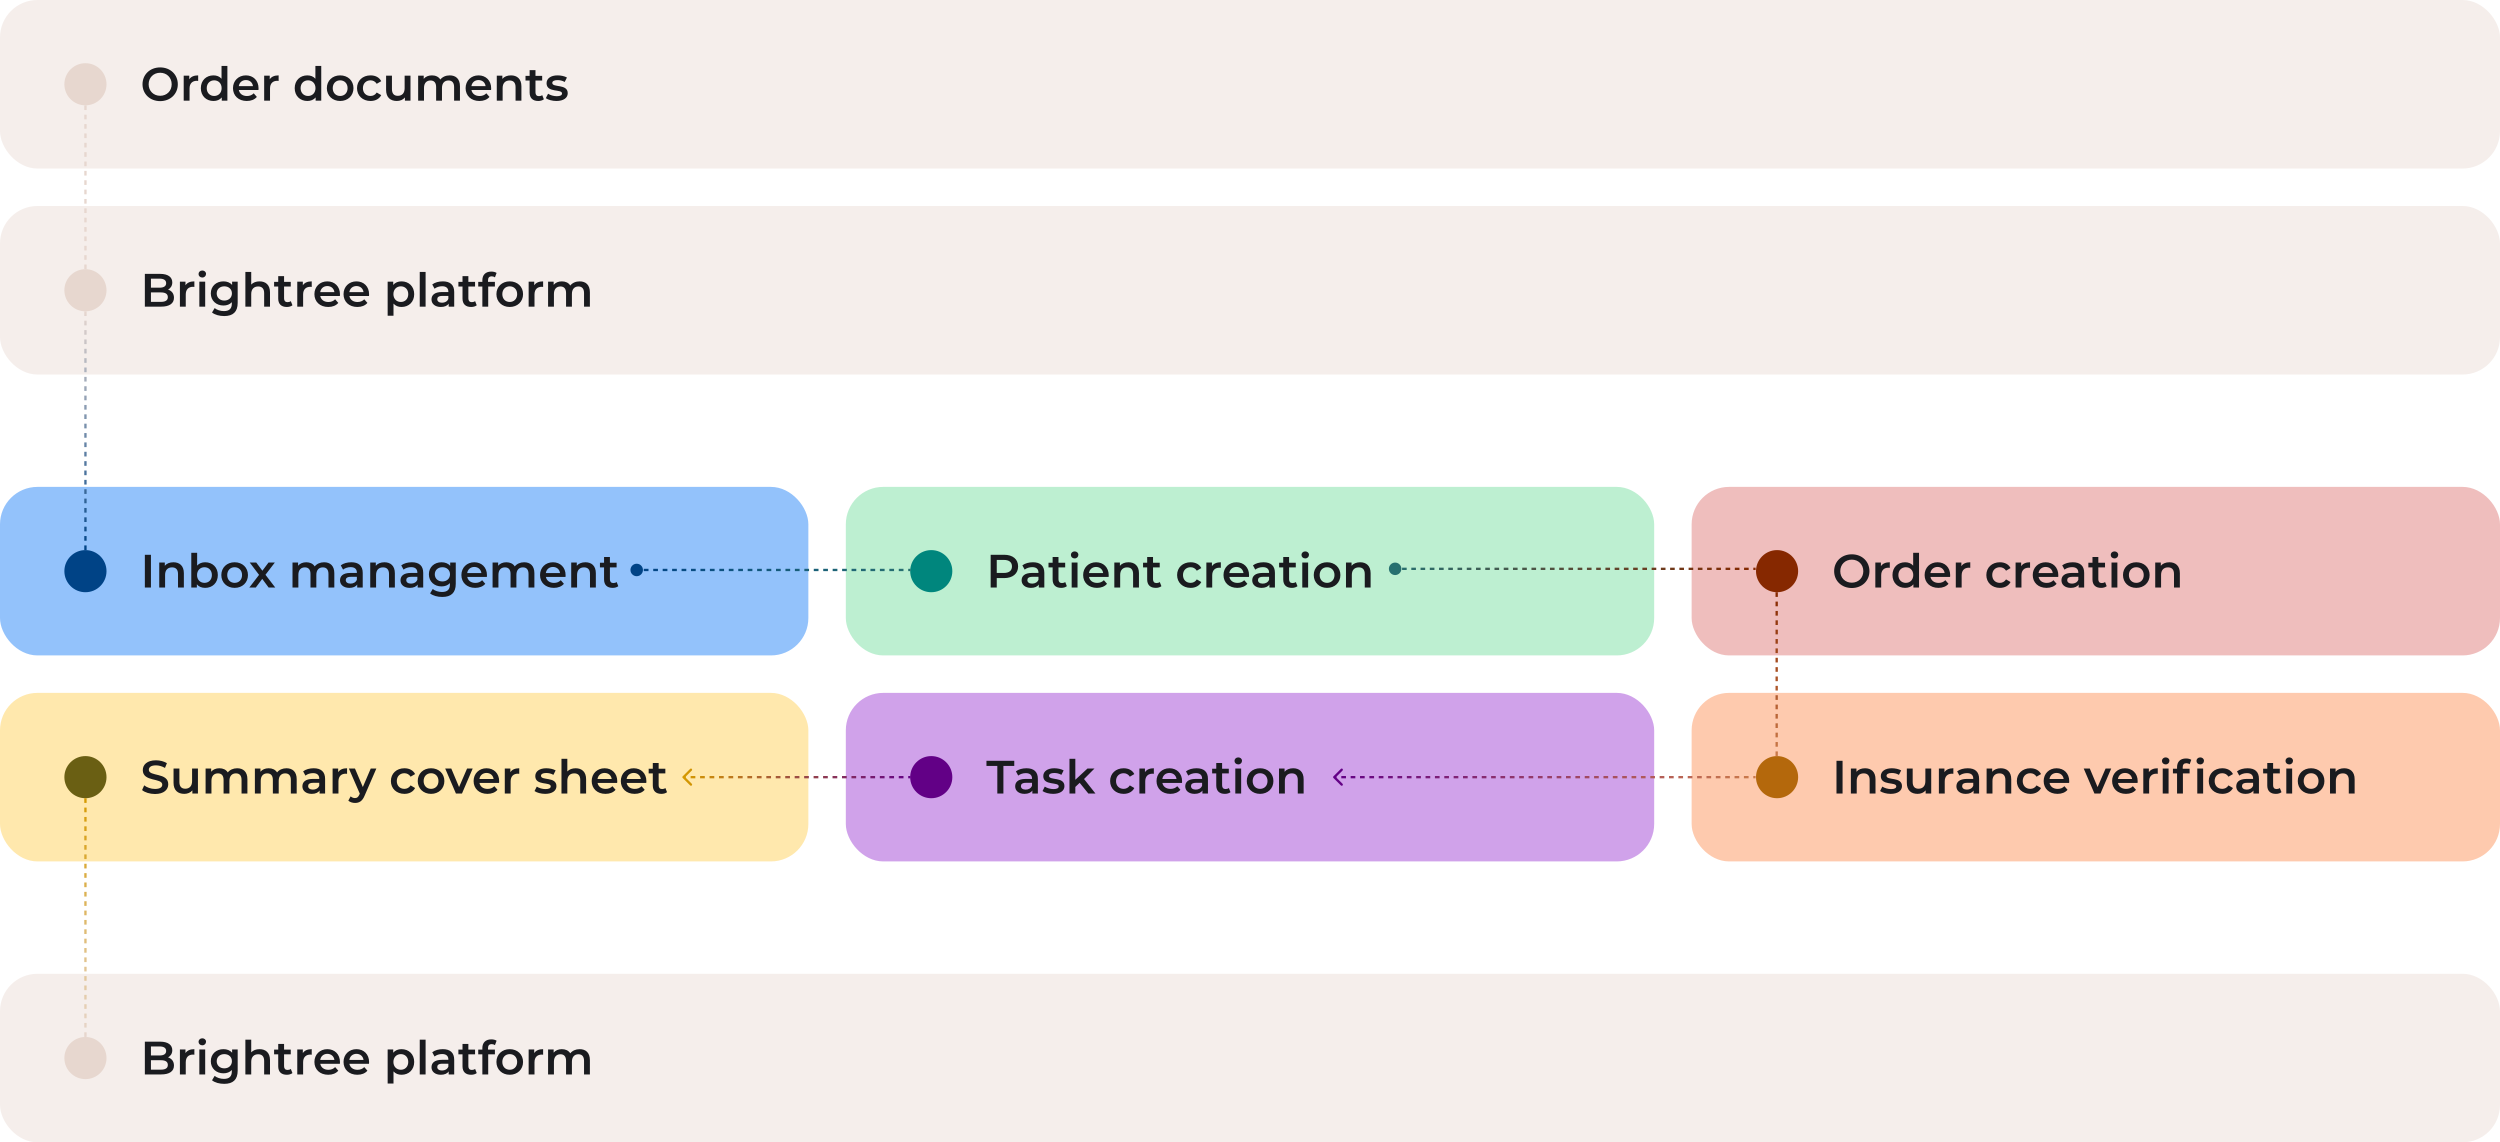 <svg width="1068" height="488" viewBox="0 0 1068 488" fill="none" xmlns="http://www.w3.org/2000/svg">
<rect width="1068" height="72" rx="16" fill="#F5EEEB"/>
<circle cx="36.5" cy="36" r="9" fill="#E7D7CF"/>
<path d="M68.42 43.2C64.08 43.2 60.88 40.14 60.88 36C60.88 31.86 64.08 28.8 68.42 28.8C72.76 28.8 75.96 31.84 75.96 36C75.96 40.16 72.76 43.2 68.42 43.2ZM68.42 40.92C71.24 40.92 73.34 38.86 73.34 36C73.34 33.14 71.24 31.08 68.42 31.08C65.6 31.08 63.5 33.14 63.5 36C63.5 38.86 65.6 40.92 68.42 40.92ZM80.856 33.88C81.576 32.76 82.876 32.2 84.656 32.2V34.58C84.436 34.54 84.256 34.52 84.076 34.52C82.176 34.52 80.976 35.64 80.976 37.82V43H78.476V32.32H80.856V33.88ZM94.639 28.16H97.139V43H94.739V41.62C93.899 42.64 92.659 43.14 91.199 43.14C88.099 43.14 85.799 40.98 85.799 37.66C85.799 34.34 88.099 32.2 91.199 32.2C92.579 32.2 93.799 32.66 94.639 33.64V28.16ZM91.499 41C93.299 41 94.679 39.7 94.679 37.66C94.679 35.62 93.299 34.32 91.499 34.32C89.699 34.32 88.319 35.62 88.319 37.66C88.319 39.7 89.699 41 91.499 41ZM110.45 37.72C110.45 37.92 110.43 38.22 110.41 38.46H102.03C102.33 40.02 103.63 41.02 105.49 41.02C106.69 41.02 107.63 40.64 108.39 39.86L109.73 41.4C108.77 42.54 107.27 43.14 105.43 43.14C101.85 43.14 99.529 40.84 99.529 37.66C99.529 34.48 101.87 32.2 105.05 32.2C108.17 32.2 110.45 34.38 110.45 37.72ZM105.05 34.2C103.43 34.2 102.25 35.24 102.01 36.8H108.07C107.87 35.26 106.69 34.2 105.05 34.2ZM115.231 33.88C115.951 32.76 117.251 32.2 119.031 32.2V34.58C118.811 34.54 118.631 34.52 118.451 34.52C116.551 34.52 115.351 35.64 115.351 37.82V43H112.851V32.32H115.231V33.88ZM134.737 28.16H137.237V43H134.837V41.62C133.997 42.64 132.757 43.14 131.297 43.14C128.197 43.14 125.897 40.98 125.897 37.66C125.897 34.34 128.197 32.2 131.297 32.2C132.677 32.2 133.897 32.66 134.737 33.64V28.16ZM131.597 41C133.397 41 134.777 39.7 134.777 37.66C134.777 35.62 133.397 34.32 131.597 34.32C129.797 34.32 128.417 35.62 128.417 37.66C128.417 39.7 129.797 41 131.597 41ZM145.307 43.14C142.027 43.14 139.627 40.86 139.627 37.66C139.627 34.46 142.027 32.2 145.307 32.2C148.627 32.2 151.007 34.46 151.007 37.66C151.007 40.86 148.627 43.14 145.307 43.14ZM145.307 41C147.127 41 148.487 39.7 148.487 37.66C148.487 35.62 147.127 34.32 145.307 34.32C143.507 34.32 142.147 35.62 142.147 37.66C142.147 39.7 143.507 41 145.307 41ZM158.298 43.14C154.918 43.14 152.518 40.86 152.518 37.66C152.518 34.46 154.918 32.2 158.298 32.2C160.378 32.2 162.038 33.06 162.858 34.68L160.938 35.8C160.298 34.78 159.338 34.32 158.278 34.32C156.438 34.32 155.038 35.6 155.038 37.66C155.038 39.74 156.438 41 158.278 41C159.338 41 160.298 40.54 160.938 39.52L162.858 40.64C162.038 42.24 160.378 43.14 158.298 43.14ZM172.859 32.32H175.359V43H172.979V41.64C172.179 42.62 170.919 43.14 169.539 43.14C166.799 43.14 164.939 41.64 164.939 38.42V32.32H167.439V38.08C167.439 40.02 168.359 40.94 169.939 40.94C171.679 40.94 172.859 39.86 172.859 37.72V32.32ZM192.112 32.2C194.692 32.2 196.492 33.66 196.492 36.88V43H193.992V37.2C193.992 35.3 193.112 34.38 191.592 34.38C189.952 34.38 188.812 35.46 188.812 37.58V43H186.312V37.2C186.312 35.3 185.432 34.38 183.912 34.38C182.252 34.38 181.132 35.46 181.132 37.58V43H178.632V32.32H181.012V33.68C181.812 32.72 183.052 32.2 184.512 32.2C186.072 32.2 187.372 32.78 188.112 33.98C188.972 32.88 190.412 32.2 192.112 32.2ZM209.825 37.72C209.825 37.92 209.805 38.22 209.785 38.46H201.405C201.705 40.02 203.005 41.02 204.865 41.02C206.065 41.02 207.005 40.64 207.765 39.86L209.105 41.4C208.145 42.54 206.645 43.14 204.805 43.14C201.225 43.14 198.905 40.84 198.905 37.66C198.905 34.48 201.245 32.2 204.425 32.2C207.545 32.2 209.825 34.38 209.825 37.72ZM204.425 34.2C202.805 34.2 201.625 35.24 201.385 36.8H207.445C207.245 35.26 206.065 34.2 204.425 34.2ZM218.286 32.2C220.846 32.2 222.746 33.66 222.746 36.88V43H220.246V37.2C220.246 35.3 219.306 34.38 217.706 34.38C215.926 34.38 214.726 35.46 214.726 37.6V43H212.226V32.32H214.606V33.7C215.426 32.72 216.726 32.2 218.286 32.2ZM231.637 40.64L232.337 42.42C231.737 42.9 230.837 43.14 229.937 43.14C227.597 43.14 226.257 41.9 226.257 39.54V34.4H224.497V32.4H226.257V29.96H228.757V32.4H231.617V34.4H228.757V39.48C228.757 40.52 229.277 41.08 230.237 41.08C230.757 41.08 231.257 40.94 231.637 40.64ZM237.694 43.14C235.914 43.14 234.134 42.62 233.174 41.94L234.134 40.04C235.074 40.66 236.514 41.1 237.854 41.1C239.434 41.1 240.094 40.66 240.094 39.92C240.094 37.88 233.494 39.8 233.494 35.54C233.494 33.52 235.314 32.2 238.194 32.2C239.614 32.2 241.234 32.54 242.194 33.12L241.234 35.02C240.214 34.42 239.194 34.22 238.174 34.22C236.654 34.22 235.934 34.72 235.934 35.42C235.934 37.58 242.534 35.66 242.534 39.84C242.534 41.84 240.694 43.14 237.694 43.14Z" fill="#1A1B1F"/>
<rect y="88" width="1068" height="72" rx="16" fill="#F5EEEB"/>
<circle cx="36.5" cy="124" r="9" fill="#E7D7CF"/>
<path d="M71.8 123.72C73.3 124.2 74.32 125.38 74.32 127.2C74.32 129.6 72.44 131 68.84 131H61.88V117H68.44C71.8 117 73.6 118.42 73.6 120.64C73.6 122.08 72.88 123.14 71.8 123.72ZM68.16 119.04H64.48V122.9H68.16C69.96 122.9 70.98 122.26 70.98 120.98C70.98 119.68 69.96 119.04 68.16 119.04ZM68.68 128.96C70.64 128.96 71.7 128.34 71.7 126.94C71.7 125.54 70.64 124.92 68.68 124.92H64.48V128.96H68.68ZM79.235 121.88C79.955 120.76 81.255 120.2 83.035 120.2V122.58C82.815 122.54 82.635 122.52 82.455 122.52C80.555 122.52 79.355 123.64 79.355 125.82V131H76.855V120.32H79.235V121.88ZM86.416 118.56C85.496 118.56 84.816 117.9 84.816 117.06C84.816 116.22 85.496 115.56 86.416 115.56C87.336 115.56 88.016 116.18 88.016 117C88.016 117.88 87.356 118.56 86.416 118.56ZM85.156 131V120.32H87.656V131H85.156ZM99.157 120.32H101.537V129.38C101.537 133.26 99.517 135.02 95.777 135.02C93.777 135.02 91.797 134.5 90.577 133.5L91.697 131.62C92.637 132.4 94.157 132.9 95.637 132.9C97.997 132.9 99.037 131.82 99.037 129.66V129.1C98.157 130.06 96.897 130.52 95.457 130.52C92.397 130.52 90.057 128.44 90.057 125.34C90.057 122.24 92.397 120.2 95.457 120.2C96.957 120.2 98.277 120.68 99.157 121.74V120.32ZM95.837 128.4C97.717 128.4 99.077 127.16 99.077 125.34C99.077 123.54 97.717 122.32 95.837 122.32C93.937 122.32 92.577 123.54 92.577 125.34C92.577 127.16 93.937 128.4 95.837 128.4ZM110.884 120.2C113.444 120.2 115.344 121.66 115.344 124.88V131H112.844V125.2C112.844 123.3 111.904 122.38 110.304 122.38C108.524 122.38 107.324 123.46 107.324 125.6V131H104.824V116.16H107.324V121.56C108.144 120.68 109.404 120.2 110.884 120.2ZM124.235 128.64L124.935 130.42C124.335 130.9 123.435 131.14 122.535 131.14C120.195 131.14 118.855 129.9 118.855 127.54V122.4H117.095V120.4H118.855V117.96H121.355V120.4H124.215V122.4H121.355V127.48C121.355 128.52 121.875 129.08 122.835 129.08C123.355 129.08 123.855 128.94 124.235 128.64ZM129.372 121.88C130.092 120.76 131.392 120.2 133.172 120.2V122.58C132.952 122.54 132.772 122.52 132.592 122.52C130.692 122.52 129.492 123.64 129.492 125.82V131H126.992V120.32H129.372V121.88ZM145.235 125.72C145.235 125.92 145.215 126.22 145.195 126.46H136.815C137.115 128.02 138.415 129.02 140.275 129.02C141.475 129.02 142.415 128.64 143.175 127.86L144.515 129.4C143.555 130.54 142.055 131.14 140.215 131.14C136.635 131.14 134.315 128.84 134.315 125.66C134.315 122.48 136.655 120.2 139.835 120.2C142.955 120.2 145.235 122.38 145.235 125.72ZM139.835 122.2C138.215 122.2 137.035 123.24 136.795 124.8H142.855C142.655 123.26 141.475 122.2 139.835 122.2ZM157.676 125.72C157.676 125.92 157.656 126.22 157.636 126.46H149.256C149.556 128.02 150.856 129.02 152.716 129.02C153.916 129.02 154.856 128.64 155.616 127.86L156.956 129.4C155.996 130.54 154.496 131.14 152.656 131.14C149.076 131.14 146.756 128.84 146.756 125.66C146.756 122.48 149.096 120.2 152.276 120.2C155.396 120.2 157.676 122.38 157.676 125.72ZM152.276 122.2C150.656 122.2 149.476 123.24 149.236 124.8H155.296C155.096 123.26 153.916 122.2 152.276 122.2ZM171.525 120.2C174.645 120.2 176.945 122.36 176.945 125.66C176.945 128.98 174.645 131.14 171.525 131.14C170.165 131.14 168.965 130.68 168.105 129.7V134.88H165.605V120.32H167.985V121.72C168.825 120.7 170.065 120.2 171.525 120.2ZM171.245 129C173.045 129 174.405 127.7 174.405 125.66C174.405 123.62 173.045 122.32 171.245 122.32C169.445 122.32 168.065 123.62 168.065 125.66C168.065 127.7 169.445 129 171.245 129ZM179.316 131V116.16H181.816V131H179.316ZM189.177 120.2C192.257 120.2 194.037 121.66 194.037 124.74V131H191.677V129.7C191.077 130.62 189.917 131.14 188.317 131.14C185.877 131.14 184.337 129.8 184.337 127.94C184.337 126.16 185.537 124.76 188.777 124.76H191.537V124.6C191.537 123.14 190.657 122.28 188.877 122.28C187.677 122.28 186.437 122.68 185.637 123.34L184.657 121.52C185.797 120.64 187.457 120.2 189.177 120.2ZM188.837 129.32C190.057 129.32 191.117 128.76 191.537 127.66V126.42H188.957C187.257 126.42 186.797 127.06 186.797 127.84C186.797 128.74 187.557 129.32 188.837 129.32ZM202.965 128.64L203.665 130.42C203.065 130.9 202.165 131.14 201.265 131.14C198.925 131.14 197.585 129.9 197.585 127.54V122.4H195.825V120.4H197.585V117.96H200.085V120.4H202.945V122.4H200.085V127.48C200.085 128.52 200.605 129.08 201.565 129.08C202.085 129.08 202.585 128.94 202.965 128.64ZM210.062 118.04C209.022 118.04 208.482 118.62 208.482 119.76V120.4H211.422V122.4H208.562V131H206.062V122.4H204.302V120.4H206.062V119.72C206.062 117.48 207.402 116.02 209.882 116.02C210.742 116.02 211.582 116.2 212.142 116.6L211.442 118.48C211.062 118.22 210.582 118.04 210.062 118.04ZM217.749 131.14C214.469 131.14 212.069 128.86 212.069 125.66C212.069 122.46 214.469 120.2 217.749 120.2C221.069 120.2 223.449 122.46 223.449 125.66C223.449 128.86 221.069 131.14 217.749 131.14ZM217.749 129C219.569 129 220.929 127.7 220.929 125.66C220.929 123.62 219.569 122.32 217.749 122.32C215.949 122.32 214.589 123.62 214.589 125.66C214.589 127.7 215.949 129 217.749 129ZM228.219 121.88C228.939 120.76 230.239 120.2 232.019 120.2V122.58C231.799 122.54 231.619 122.52 231.439 122.52C229.539 122.52 228.339 123.64 228.339 125.82V131H225.839V120.32H228.219V121.88ZM247.62 120.2C250.2 120.2 252 121.66 252 124.88V131H249.5V125.2C249.5 123.3 248.62 122.38 247.1 122.38C245.46 122.38 244.32 123.46 244.32 125.58V131H241.82V125.2C241.82 123.3 240.94 122.38 239.42 122.38C237.76 122.38 236.64 123.46 236.64 125.58V131H234.14V120.32H236.52V121.68C237.32 120.72 238.56 120.2 240.02 120.2C241.58 120.2 242.88 120.78 243.62 121.98C244.48 120.88 245.92 120.2 247.62 120.2Z" fill="#1A1B1F"/>
<rect x="0.5" y="208.5" width="344.333" height="71" rx="15.5" fill="#93C2FB"/>
<rect x="0.5" y="208.5" width="344.333" height="71" rx="15.5" stroke="#93C2FB"/>
<circle cx="36.5" cy="244" r="9" fill="#004386"/>
<path d="M61.88 251V237H64.48V251H61.88ZM74.087 240.2C76.647 240.2 78.547 241.66 78.547 244.88V251H76.047V245.2C76.047 243.3 75.107 242.38 73.507 242.38C71.727 242.38 70.527 243.46 70.527 245.6V251H68.027V240.32H70.407V241.7C71.227 240.72 72.527 240.2 74.087 240.2ZM87.638 240.2C90.758 240.2 93.058 242.34 93.058 245.66C93.058 248.98 90.758 251.14 87.638 251.14C86.178 251.14 84.938 250.64 84.098 249.62V251H81.718V236.16H84.218V241.62C85.078 240.66 86.278 240.2 87.638 240.2ZM87.358 249C89.158 249 90.518 247.7 90.518 245.66C90.518 243.62 89.158 242.32 87.358 242.32C85.558 242.32 84.178 243.62 84.178 245.66C84.178 247.7 85.558 249 87.358 249ZM100.229 251.14C96.949 251.14 94.549 248.86 94.549 245.66C94.549 242.46 96.949 240.2 100.229 240.2C103.549 240.2 105.929 242.46 105.929 245.66C105.929 248.86 103.549 251.14 100.229 251.14ZM100.229 249C102.049 249 103.409 247.7 103.409 245.66C103.409 243.62 102.049 242.32 100.229 242.32C98.429 242.32 97.069 243.62 97.069 245.66C97.069 247.7 98.429 249 100.229 249ZM117.588 251H114.768L112.028 247.3L109.268 251H106.508L110.668 245.58L106.688 240.32H109.468L112.088 243.82L114.708 240.32H117.408L113.408 245.54L117.588 251ZM138.44 240.2C141.02 240.2 142.82 241.66 142.82 244.88V251H140.32V245.2C140.32 243.3 139.44 242.38 137.92 242.38C136.28 242.38 135.14 243.46 135.14 245.58V251H132.64V245.2C132.64 243.3 131.76 242.38 130.24 242.38C128.58 242.38 127.46 243.46 127.46 245.58V251H124.96V240.32H127.34V241.68C128.14 240.72 129.38 240.2 130.84 240.2C132.4 240.2 133.7 240.78 134.44 241.98C135.3 240.88 136.74 240.2 138.44 240.2ZM150.095 240.2C153.175 240.2 154.955 241.66 154.955 244.74V251H152.595V249.7C151.995 250.62 150.835 251.14 149.235 251.14C146.795 251.14 145.255 249.8 145.255 247.94C145.255 246.16 146.455 244.76 149.695 244.76H152.455V244.6C152.455 243.14 151.575 242.28 149.795 242.28C148.595 242.28 147.355 242.68 146.555 243.34L145.575 241.52C146.715 240.64 148.375 240.2 150.095 240.2ZM149.755 249.32C150.975 249.32 152.035 248.76 152.455 247.66V246.42H149.875C148.175 246.42 147.715 247.06 147.715 247.84C147.715 248.74 148.475 249.32 149.755 249.32ZM164.223 240.2C166.783 240.2 168.683 241.66 168.683 244.88V251H166.183V245.2C166.183 243.3 165.243 242.38 163.643 242.38C161.863 242.38 160.663 243.46 160.663 245.6V251H158.163V240.32H160.543V241.7C161.363 240.72 162.663 240.2 164.223 240.2ZM175.935 240.2C179.015 240.2 180.795 241.66 180.795 244.74V251H178.435V249.7C177.835 250.62 176.675 251.14 175.075 251.14C172.635 251.14 171.095 249.8 171.095 247.94C171.095 246.16 172.295 244.76 175.535 244.76H178.295V244.6C178.295 243.14 177.415 242.28 175.635 242.28C174.435 242.28 173.195 242.68 172.395 243.34L171.415 241.52C172.555 240.64 174.215 240.2 175.935 240.2ZM175.595 249.32C176.815 249.32 177.875 248.76 178.295 247.66V246.42H175.715C174.015 246.42 173.555 247.06 173.555 247.84C173.555 248.74 174.315 249.32 175.595 249.32ZM192.321 240.32H194.701V249.38C194.701 253.26 192.681 255.02 188.941 255.02C186.941 255.02 184.961 254.5 183.741 253.5L184.861 251.62C185.801 252.4 187.321 252.9 188.801 252.9C191.161 252.9 192.201 251.82 192.201 249.66V249.1C191.321 250.06 190.061 250.52 188.621 250.52C185.561 250.52 183.221 248.44 183.221 245.34C183.221 242.24 185.561 240.2 188.621 240.2C190.121 240.2 191.441 240.68 192.321 241.74V240.32ZM189.001 248.4C190.881 248.4 192.241 247.16 192.241 245.34C192.241 243.54 190.881 242.32 189.001 242.32C187.101 242.32 185.741 243.54 185.741 245.34C185.741 247.16 187.101 248.4 189.001 248.4ZM208.028 245.72C208.028 245.92 208.008 246.22 207.988 246.46H199.608C199.908 248.02 201.208 249.02 203.068 249.02C204.268 249.02 205.208 248.64 205.968 247.86L207.308 249.4C206.348 250.54 204.848 251.14 203.008 251.14C199.428 251.14 197.108 248.84 197.108 245.66C197.108 242.48 199.448 240.2 202.628 240.2C205.748 240.2 208.028 242.38 208.028 245.72ZM202.628 242.2C201.008 242.2 199.828 243.24 199.588 244.8H205.648C205.448 243.26 204.268 242.2 202.628 242.2ZM223.909 240.2C226.489 240.2 228.289 241.66 228.289 244.88V251H225.789V245.2C225.789 243.3 224.909 242.38 223.389 242.38C221.749 242.38 220.609 243.46 220.609 245.58V251H218.109V245.2C218.109 243.3 217.229 242.38 215.709 242.38C214.049 242.38 212.929 243.46 212.929 245.58V251H210.429V240.32H212.809V241.68C213.609 240.72 214.849 240.2 216.309 240.2C217.869 240.2 219.169 240.78 219.909 241.98C220.769 240.88 222.209 240.2 223.909 240.2ZM241.621 245.72C241.621 245.92 241.601 246.22 241.581 246.46H233.201C233.501 248.02 234.801 249.02 236.661 249.02C237.861 249.02 238.801 248.64 239.561 247.86L240.901 249.4C239.941 250.54 238.441 251.14 236.601 251.14C233.021 251.14 230.701 248.84 230.701 245.66C230.701 242.48 233.041 240.2 236.221 240.2C239.341 240.2 241.621 242.38 241.621 245.72ZM236.221 242.2C234.601 242.2 233.421 243.24 233.181 244.8H239.241C239.041 243.26 237.861 242.2 236.221 242.2ZM250.083 240.2C252.643 240.2 254.543 241.66 254.543 244.88V251H252.043V245.2C252.043 243.3 251.103 242.38 249.503 242.38C247.723 242.38 246.523 243.46 246.523 245.6V251H244.023V240.32H246.403V241.7C247.223 240.72 248.523 240.2 250.083 240.2ZM263.434 248.64L264.134 250.42C263.534 250.9 262.634 251.14 261.734 251.14C259.394 251.14 258.054 249.9 258.054 247.54V242.4H256.294V240.4H258.054V237.96H260.554V240.4H263.414V242.4H260.554V247.48C260.554 248.52 261.074 249.08 262.034 249.08C262.554 249.08 263.054 248.94 263.434 248.64Z" fill="#1A1B1F"/>
<rect x="361.834" y="208.5" width="344.333" height="71" rx="15.5" fill="#BDEFD1"/>
<rect x="361.834" y="208.5" width="344.333" height="71" rx="15.5" stroke="#BDEFD1"/>
<circle cx="397.834" cy="244" r="9" fill="#00867D"/>
<path d="M428.974 237C432.654 237 434.934 238.88 434.934 241.98C434.934 245.06 432.654 246.96 428.974 246.96H425.814V251H423.214V237H428.974ZM428.854 244.76C431.134 244.76 432.314 243.74 432.314 241.98C432.314 240.22 431.134 239.2 428.854 239.2H425.814V244.76H428.854ZM441.273 240.2C444.353 240.2 446.133 241.66 446.133 244.74V251H443.773V249.7C443.173 250.62 442.013 251.14 440.413 251.14C437.973 251.14 436.433 249.8 436.433 247.94C436.433 246.16 437.633 244.76 440.873 244.76H443.633V244.6C443.633 243.14 442.753 242.28 440.973 242.28C439.773 242.28 438.533 242.68 437.733 243.34L436.753 241.52C437.893 240.64 439.553 240.2 441.273 240.2ZM440.933 249.32C442.153 249.32 443.213 248.76 443.633 247.66V246.42H441.053C439.353 246.42 438.893 247.06 438.893 247.84C438.893 248.74 439.653 249.32 440.933 249.32ZM455.061 248.64L455.761 250.42C455.161 250.9 454.261 251.14 453.361 251.14C451.021 251.14 449.681 249.9 449.681 247.54V242.4H447.921V240.4H449.681V237.96H452.181V240.4H455.041V242.4H452.181V247.48C452.181 248.52 452.701 249.08 453.661 249.08C454.181 249.08 454.681 248.94 455.061 248.64ZM459.078 238.56C458.158 238.56 457.478 237.9 457.478 237.06C457.478 236.22 458.158 235.56 459.078 235.56C459.998 235.56 460.678 236.18 460.678 237C460.678 237.88 460.018 238.56 459.078 238.56ZM457.818 251V240.32H460.318V251H457.818ZM473.639 245.72C473.639 245.92 473.619 246.22 473.599 246.46H465.219C465.519 248.02 466.819 249.02 468.679 249.02C469.879 249.02 470.819 248.64 471.579 247.86L472.919 249.4C471.959 250.54 470.459 251.14 468.619 251.14C465.039 251.14 462.719 248.84 462.719 245.66C462.719 242.48 465.059 240.2 468.239 240.2C471.359 240.2 473.639 242.38 473.639 245.72ZM468.239 242.2C466.619 242.2 465.439 243.24 465.199 244.8H471.259C471.059 243.26 469.879 242.2 468.239 242.2ZM482.1 240.2C484.66 240.2 486.56 241.66 486.56 244.88V251H484.06V245.2C484.06 243.3 483.12 242.38 481.52 242.38C479.74 242.38 478.54 243.46 478.54 245.6V251H476.04V240.32H478.42V241.7C479.24 240.72 480.54 240.2 482.1 240.2ZM495.452 248.64L496.152 250.42C495.552 250.9 494.652 251.14 493.752 251.14C491.412 251.14 490.072 249.9 490.072 247.54V242.4H488.312V240.4H490.072V237.96H492.572V240.4H495.432V242.4H492.572V247.48C492.572 248.52 493.092 249.08 494.052 249.08C494.572 249.08 495.072 248.94 495.452 248.64ZM508.636 251.14C505.256 251.14 502.856 248.86 502.856 245.66C502.856 242.46 505.256 240.2 508.636 240.2C510.716 240.2 512.376 241.06 513.196 242.68L511.276 243.8C510.636 242.78 509.676 242.32 508.616 242.32C506.776 242.32 505.376 243.6 505.376 245.66C505.376 247.74 506.776 249 508.616 249C509.676 249 510.636 248.54 511.276 247.52L513.196 248.64C512.376 250.24 510.716 251.14 508.636 251.14ZM517.737 241.88C518.457 240.76 519.757 240.2 521.537 240.2V242.58C521.317 242.54 521.137 242.52 520.957 242.52C519.057 242.52 517.857 243.64 517.857 245.82V251H515.357V240.32H517.737V241.88ZM533.6 245.72C533.6 245.92 533.58 246.22 533.56 246.46H525.18C525.48 248.02 526.78 249.02 528.64 249.02C529.84 249.02 530.78 248.64 531.54 247.86L532.88 249.4C531.92 250.54 530.42 251.14 528.58 251.14C525 251.14 522.68 248.84 522.68 245.66C522.68 242.48 525.02 240.2 528.2 240.2C531.32 240.2 533.6 242.38 533.6 245.72ZM528.2 242.2C526.58 242.2 525.4 243.24 525.16 244.8H531.22C531.02 243.26 529.84 242.2 528.2 242.2ZM539.788 240.2C542.868 240.2 544.648 241.66 544.648 244.74V251H542.288V249.7C541.688 250.62 540.528 251.14 538.928 251.14C536.488 251.14 534.948 249.8 534.948 247.94C534.948 246.16 536.148 244.76 539.388 244.76H542.148V244.6C542.148 243.14 541.268 242.28 539.488 242.28C538.288 242.28 537.048 242.68 536.248 243.34L535.268 241.52C536.408 240.64 538.068 240.2 539.788 240.2ZM539.448 249.32C540.668 249.32 541.728 248.76 542.148 247.66V246.42H539.568C537.868 246.42 537.408 247.06 537.408 247.84C537.408 248.74 538.168 249.32 539.448 249.32ZM553.577 248.64L554.277 250.42C553.677 250.9 552.777 251.14 551.877 251.14C549.537 251.14 548.197 249.9 548.197 247.54V242.4H546.437V240.4H548.197V237.96H550.697V240.4H553.557V242.4H550.697V247.48C550.697 248.52 551.217 249.08 552.177 249.08C552.697 249.08 553.197 248.94 553.577 248.64ZM557.593 238.56C556.673 238.56 555.993 237.9 555.993 237.06C555.993 236.22 556.673 235.56 557.593 235.56C558.513 235.56 559.193 236.18 559.193 237C559.193 237.88 558.533 238.56 557.593 238.56ZM556.333 251V240.32H558.833V251H556.333ZM566.915 251.14C563.635 251.14 561.235 248.86 561.235 245.66C561.235 242.46 563.635 240.2 566.915 240.2C570.235 240.2 572.615 242.46 572.615 245.66C572.615 248.86 570.235 251.14 566.915 251.14ZM566.915 249C568.735 249 570.095 247.7 570.095 245.66C570.095 243.62 568.735 242.32 566.915 242.32C565.115 242.32 563.755 243.62 563.755 245.66C563.755 247.7 565.115 249 566.915 249ZM581.065 240.2C583.625 240.2 585.525 241.66 585.525 244.88V251H583.025V245.2C583.025 243.3 582.085 242.38 580.485 242.38C578.705 242.38 577.505 243.46 577.505 245.6V251H575.005V240.32H577.385V241.7C578.205 240.72 579.505 240.2 581.065 240.2Z" fill="#1A1B1F"/>
<rect x="722.666" y="208" width="345.333" height="72" rx="16" fill="#EFBEBD"/>
<circle cx="759.166" cy="244" r="9" fill="#862800"/>
<path d="M791.086 251.2C786.746 251.2 783.546 248.14 783.546 244C783.546 239.86 786.746 236.8 791.086 236.8C795.426 236.8 798.626 239.84 798.626 244C798.626 248.16 795.426 251.2 791.086 251.2ZM791.086 248.92C793.906 248.92 796.006 246.86 796.006 244C796.006 241.14 793.906 239.08 791.086 239.08C788.266 239.08 786.166 241.14 786.166 244C786.166 246.86 788.266 248.92 791.086 248.92ZM803.522 241.88C804.242 240.76 805.542 240.2 807.322 240.2V242.58C807.102 242.54 806.922 242.52 806.742 242.52C804.842 242.52 803.642 243.64 803.642 245.82V251H801.142V240.32H803.522V241.88ZM817.305 236.16H819.805V251H817.405V249.62C816.565 250.64 815.325 251.14 813.865 251.14C810.765 251.14 808.465 248.98 808.465 245.66C808.465 242.34 810.765 240.2 813.865 240.2C815.245 240.2 816.465 240.66 817.305 241.64V236.16ZM814.165 249C815.965 249 817.345 247.7 817.345 245.66C817.345 243.62 815.965 242.32 814.165 242.32C812.365 242.32 810.985 243.62 810.985 245.66C810.985 247.7 812.365 249 814.165 249ZM833.116 245.72C833.116 245.92 833.096 246.22 833.076 246.46H824.696C824.996 248.02 826.296 249.02 828.156 249.02C829.356 249.02 830.296 248.64 831.056 247.86L832.396 249.4C831.436 250.54 829.936 251.14 828.096 251.14C824.516 251.14 822.196 248.84 822.196 245.66C822.196 242.48 824.536 240.2 827.716 240.2C830.836 240.2 833.116 242.38 833.116 245.72ZM827.716 242.2C826.096 242.2 824.916 243.24 824.676 244.8H830.736C830.536 243.26 829.356 242.2 827.716 242.2ZM837.897 241.88C838.617 240.76 839.917 240.2 841.697 240.2V242.58C841.477 242.54 841.297 242.52 841.117 242.52C839.217 242.52 838.017 243.64 838.017 245.82V251H835.517V240.32H837.897V241.88ZM854.343 251.14C850.963 251.14 848.563 248.86 848.563 245.66C848.563 242.46 850.963 240.2 854.343 240.2C856.423 240.2 858.083 241.06 858.903 242.68L856.983 243.8C856.343 242.78 855.383 242.32 854.323 242.32C852.483 242.32 851.083 243.6 851.083 245.66C851.083 247.74 852.483 249 854.323 249C855.383 249 856.343 248.54 856.983 247.52L858.903 248.64C858.083 250.24 856.423 251.14 854.343 251.14ZM863.444 241.88C864.164 240.76 865.464 240.2 867.244 240.2V242.58C867.024 242.54 866.844 242.52 866.664 242.52C864.764 242.52 863.564 243.64 863.564 245.82V251H861.064V240.32H863.444V241.88ZM879.307 245.72C879.307 245.92 879.287 246.22 879.267 246.46H870.887C871.187 248.02 872.487 249.02 874.347 249.02C875.547 249.02 876.487 248.64 877.247 247.86L878.587 249.4C877.627 250.54 876.127 251.14 874.287 251.14C870.707 251.14 868.387 248.84 868.387 245.66C868.387 242.48 870.727 240.2 873.907 240.2C877.027 240.2 879.307 242.38 879.307 245.72ZM873.907 242.2C872.287 242.2 871.107 243.24 870.867 244.8H876.927C876.727 243.26 875.547 242.2 873.907 242.2ZM885.495 240.2C888.575 240.2 890.355 241.66 890.355 244.74V251H887.995V249.7C887.395 250.62 886.235 251.14 884.635 251.14C882.195 251.14 880.655 249.8 880.655 247.94C880.655 246.16 881.855 244.76 885.095 244.76H887.855V244.6C887.855 243.14 886.975 242.28 885.195 242.28C883.995 242.28 882.755 242.68 881.955 243.34L880.975 241.52C882.115 240.64 883.775 240.2 885.495 240.2ZM885.155 249.32C886.375 249.32 887.435 248.76 887.855 247.66V246.42H885.275C883.575 246.42 883.115 247.06 883.115 247.84C883.115 248.74 883.875 249.32 885.155 249.32ZM899.284 248.64L899.984 250.42C899.384 250.9 898.484 251.14 897.584 251.14C895.244 251.14 893.904 249.9 893.904 247.54V242.4H892.144V240.4H893.904V237.96H896.404V240.4H899.264V242.4H896.404V247.48C896.404 248.52 896.924 249.08 897.884 249.08C898.404 249.08 898.904 248.94 899.284 248.64ZM903.3 238.56C902.38 238.56 901.7 237.9 901.7 237.06C901.7 236.22 902.38 235.56 903.3 235.56C904.22 235.56 904.9 236.18 904.9 237C904.9 237.88 904.24 238.56 903.3 238.56ZM902.04 251V240.32H904.54V251H902.04ZM912.622 251.14C909.342 251.14 906.942 248.86 906.942 245.66C906.942 242.46 909.342 240.2 912.622 240.2C915.942 240.2 918.322 242.46 918.322 245.66C918.322 248.86 915.942 251.14 912.622 251.14ZM912.622 249C914.442 249 915.802 247.7 915.802 245.66C915.802 243.62 914.442 242.32 912.622 242.32C910.822 242.32 909.462 243.62 909.462 245.66C909.462 247.7 910.822 249 912.622 249ZM926.772 240.2C929.332 240.2 931.232 241.66 931.232 244.88V251H928.732V245.2C928.732 243.3 927.792 242.38 926.192 242.38C924.412 242.38 923.212 243.46 923.212 245.6V251H920.712V240.32H923.092V241.7C923.912 240.72 925.212 240.2 926.772 240.2Z" fill="#1A1B1F"/>
<rect y="296" width="345.333" height="72" rx="16" fill="#FFE8AD"/>
<circle cx="36.5" cy="332" r="9" fill="#6A5F13"/>
<path d="M66.22 339.2C64.04 339.2 61.86 338.52 60.7 337.52L61.6 335.5C62.72 336.4 64.5 337.04 66.22 337.04C68.4 337.04 69.32 336.26 69.32 335.22C69.32 332.2 61 334.18 61 328.98C61 326.72 62.8 324.8 66.64 324.8C68.32 324.8 70.08 325.24 71.3 326.04L70.48 328.06C69.22 327.32 67.84 326.96 66.62 326.96C64.46 326.96 63.58 327.8 63.58 328.86C63.58 331.84 71.88 329.9 71.88 335.04C71.88 337.28 70.06 339.2 66.22 339.2ZM82.058 328.32H84.558V339H82.178V337.64C81.378 338.62 80.118 339.14 78.738 339.14C75.998 339.14 74.138 337.64 74.138 334.42V328.32H76.638V334.08C76.638 336.02 77.558 336.94 79.138 336.94C80.878 336.94 82.058 335.86 82.058 333.72V328.32ZM101.311 328.2C103.891 328.2 105.691 329.66 105.691 332.88V339H103.191V333.2C103.191 331.3 102.311 330.38 100.791 330.38C99.151 330.38 98.011 331.46 98.011 333.58V339H95.511V333.2C95.511 331.3 94.631 330.38 93.111 330.38C91.451 330.38 90.331 331.46 90.331 333.58V339H87.831V328.32H90.211V329.68C91.011 328.72 92.251 328.2 93.711 328.2C95.271 328.2 96.571 328.78 97.311 329.98C98.171 328.88 99.611 328.2 101.311 328.2ZM122.366 328.2C124.946 328.2 126.746 329.66 126.746 332.88V339H124.246V333.2C124.246 331.3 123.366 330.38 121.846 330.38C120.206 330.38 119.066 331.46 119.066 333.58V339H116.566V333.2C116.566 331.3 115.686 330.38 114.166 330.38C112.506 330.38 111.386 331.46 111.386 333.58V339H108.886V328.32H111.266V329.68C112.066 328.72 113.306 328.2 114.766 328.2C116.326 328.2 117.626 328.78 118.366 329.98C119.226 328.88 120.666 328.2 122.366 328.2ZM134.021 328.2C137.101 328.2 138.881 329.66 138.881 332.74V339H136.521V337.7C135.921 338.62 134.761 339.14 133.161 339.14C130.721 339.14 129.181 337.8 129.181 335.94C129.181 334.16 130.381 332.76 133.621 332.76H136.381V332.6C136.381 331.14 135.501 330.28 133.721 330.28C132.521 330.28 131.281 330.68 130.481 331.34L129.501 329.52C130.641 328.64 132.301 328.2 134.021 328.2ZM133.681 337.32C134.901 337.32 135.961 336.76 136.381 335.66V334.42H133.801C132.101 334.42 131.641 335.06 131.641 335.84C131.641 336.74 132.401 337.32 133.681 337.32ZM144.469 329.88C145.189 328.76 146.489 328.2 148.269 328.2V330.58C148.049 330.54 147.869 330.52 147.689 330.52C145.789 330.52 144.589 331.64 144.589 333.82V339H142.089V328.32H144.469V329.88ZM158.381 328.32H160.781L155.781 339.86C154.801 342.28 153.441 343.02 151.661 343.02C150.601 343.02 149.481 342.66 148.801 342.04L149.801 340.2C150.281 340.66 150.961 340.94 151.641 340.94C152.521 340.94 153.041 340.52 153.521 339.46L153.701 339.04L149.041 328.32H151.641L155.001 336.22L158.381 328.32ZM172.77 339.14C169.39 339.14 166.99 336.86 166.99 333.66C166.99 330.46 169.39 328.2 172.77 328.2C174.85 328.2 176.51 329.06 177.33 330.68L175.41 331.8C174.77 330.78 173.81 330.32 172.75 330.32C170.91 330.32 169.51 331.6 169.51 333.66C169.51 335.74 170.91 337 172.75 337C173.81 337 174.77 336.54 175.41 335.52L177.33 336.64C176.51 338.24 174.85 339.14 172.77 339.14ZM184.135 339.14C180.855 339.14 178.455 336.86 178.455 333.66C178.455 330.46 180.855 328.2 184.135 328.2C187.455 328.2 189.835 330.46 189.835 333.66C189.835 336.86 187.455 339.14 184.135 339.14ZM184.135 337C185.955 337 187.315 335.7 187.315 333.66C187.315 331.62 185.955 330.32 184.135 330.32C182.335 330.32 180.975 331.62 180.975 333.66C180.975 335.7 182.335 337 184.135 337ZM199.533 328.32H201.933L197.353 339H194.773L190.193 328.32H192.793L196.113 336.24L199.533 328.32ZM213.243 333.72C213.243 333.92 213.223 334.22 213.203 334.46H204.823C205.123 336.02 206.423 337.02 208.283 337.02C209.483 337.02 210.423 336.64 211.183 335.86L212.523 337.4C211.562 338.54 210.063 339.14 208.223 339.14C204.643 339.14 202.323 336.84 202.323 333.66C202.323 330.48 204.663 328.2 207.843 328.2C210.963 328.2 213.243 330.38 213.243 333.72ZM207.843 330.2C206.223 330.2 205.043 331.24 204.803 332.8H210.863C210.663 331.26 209.483 330.2 207.843 330.2ZM218.024 329.88C218.744 328.76 220.044 328.2 221.824 328.2V330.58C221.604 330.54 221.424 330.52 221.244 330.52C219.344 330.52 218.144 331.64 218.144 333.82V339H215.644V328.32H218.024V329.88ZM232.87 339.14C231.09 339.14 229.31 338.62 228.35 337.94L229.31 336.04C230.25 336.66 231.69 337.1 233.03 337.1C234.61 337.1 235.27 336.66 235.27 335.92C235.27 333.88 228.67 335.8 228.67 331.54C228.67 329.52 230.49 328.2 233.37 328.2C234.79 328.2 236.41 328.54 237.37 329.12L236.41 331.02C235.39 330.42 234.37 330.22 233.35 330.22C231.83 330.22 231.11 330.72 231.11 331.42C231.11 333.58 237.71 331.66 237.71 335.84C237.71 337.84 235.87 339.14 232.87 339.14ZM245.923 328.2C248.483 328.2 250.383 329.66 250.383 332.88V339H247.883V333.2C247.883 331.3 246.943 330.38 245.343 330.38C243.563 330.38 242.363 331.46 242.363 333.6V339H239.863V324.16H242.363V329.56C243.183 328.68 244.443 328.2 245.923 328.2ZM263.692 333.72C263.692 333.92 263.672 334.22 263.652 334.46H255.272C255.572 336.02 256.872 337.02 258.732 337.02C259.932 337.02 260.872 336.64 261.632 335.86L262.972 337.4C262.012 338.54 260.512 339.14 258.672 339.14C255.092 339.14 252.772 336.84 252.772 333.66C252.772 330.48 255.112 328.2 258.292 328.2C261.412 328.2 263.692 330.38 263.692 333.72ZM258.292 330.2C256.672 330.2 255.492 331.24 255.252 332.8H261.312C261.112 331.26 259.932 330.2 258.292 330.2ZM276.133 333.72C276.133 333.92 276.113 334.22 276.093 334.46H267.713C268.013 336.02 269.313 337.02 271.173 337.02C272.373 337.02 273.313 336.64 274.073 335.86L275.413 337.4C274.453 338.54 272.953 339.14 271.113 339.14C267.533 339.14 265.213 336.84 265.213 333.66C265.213 330.48 267.553 328.2 270.733 328.2C273.853 328.2 276.133 330.38 276.133 333.72ZM270.733 330.2C269.113 330.2 267.933 331.24 267.693 332.8H273.753C273.553 331.26 272.373 330.2 270.733 330.2ZM284.255 336.64L284.955 338.42C284.355 338.9 283.455 339.14 282.555 339.14C280.215 339.14 278.875 337.9 278.875 335.54V330.4H277.115V328.4H278.875V325.96H281.375V328.4H284.235V330.4H281.375V335.48C281.375 336.52 281.895 337.08 282.855 337.08C283.375 337.08 283.875 336.94 284.255 336.64Z" fill="#1A1B1F"/>
<rect x="361.334" y="296" width="345.333" height="72" rx="16" fill="#D0A2EA"/>
<circle cx="397.834" cy="332" r="9" fill="#620086"/>
<path d="M426.054 339V327.2H421.414V325H433.294V327.2H428.654V339H426.054ZM438.519 328.2C441.599 328.2 443.379 329.66 443.379 332.74V339H441.019V337.7C440.419 338.62 439.259 339.14 437.659 339.14C435.219 339.14 433.679 337.8 433.679 335.94C433.679 334.16 434.879 332.76 438.119 332.76H440.879V332.6C440.879 331.14 439.999 330.28 438.219 330.28C437.019 330.28 435.779 330.68 434.979 331.34L433.999 329.52C435.139 328.64 436.799 328.2 438.519 328.2ZM438.179 337.32C439.399 337.32 440.459 336.76 440.879 335.66V334.42H438.299C436.599 334.42 436.139 335.06 436.139 335.84C436.139 336.74 436.899 337.32 438.179 337.32ZM449.887 339.14C448.107 339.14 446.327 338.62 445.367 337.94L446.327 336.04C447.267 336.66 448.707 337.1 450.047 337.1C451.627 337.1 452.287 336.66 452.287 335.92C452.287 333.88 445.687 335.8 445.687 331.54C445.687 329.52 447.507 328.2 450.387 328.2C451.807 328.2 453.427 328.54 454.387 329.12L453.427 331.02C452.407 330.42 451.387 330.22 450.367 330.22C448.847 330.22 448.127 330.72 448.127 331.42C448.127 333.58 454.727 331.66 454.727 335.84C454.727 337.84 452.887 339.14 449.887 339.14ZM464.94 339L461.24 334.42L459.38 336.18V339H456.88V324.16H459.38V333.12L464.56 328.32H467.56L463.1 332.8L467.98 339H464.94ZM480.022 339.14C476.642 339.14 474.242 336.86 474.242 333.66C474.242 330.46 476.642 328.2 480.022 328.2C482.102 328.2 483.762 329.06 484.582 330.68L482.662 331.8C482.022 330.78 481.062 330.32 480.002 330.32C478.162 330.32 476.762 331.6 476.762 333.66C476.762 335.74 478.162 337 480.002 337C481.062 337 482.022 336.54 482.662 335.52L484.582 336.64C483.762 338.24 482.102 339.14 480.022 339.14ZM489.124 329.88C489.844 328.76 491.144 328.2 492.924 328.2V330.58C492.704 330.54 492.524 330.52 492.344 330.52C490.444 330.52 489.244 331.64 489.244 333.82V339H486.744V328.32H489.124V329.88ZM504.987 333.72C504.987 333.92 504.967 334.22 504.947 334.46H496.567C496.867 336.02 498.167 337.02 500.027 337.02C501.227 337.02 502.167 336.64 502.927 335.86L504.267 337.4C503.307 338.54 501.807 339.14 499.967 339.14C496.387 339.14 494.067 336.84 494.067 333.66C494.067 330.48 496.407 328.2 499.587 328.2C502.707 328.2 504.987 330.38 504.987 333.72ZM499.587 330.2C497.967 330.2 496.787 331.24 496.547 332.8H502.607C502.407 331.26 501.227 330.2 499.587 330.2ZM511.175 328.2C514.255 328.2 516.035 329.66 516.035 332.74V339H513.675V337.7C513.075 338.62 511.915 339.14 510.315 339.14C507.875 339.14 506.335 337.8 506.335 335.94C506.335 334.16 507.535 332.76 510.775 332.76H513.535V332.6C513.535 331.14 512.655 330.28 510.875 330.28C509.675 330.28 508.435 330.68 507.635 331.34L506.655 329.52C507.795 328.64 509.455 328.2 511.175 328.2ZM510.835 337.32C512.055 337.32 513.115 336.76 513.535 335.66V334.42H510.955C509.255 334.42 508.795 335.06 508.795 335.84C508.795 336.74 509.555 337.32 510.835 337.32ZM524.964 336.64L525.664 338.42C525.064 338.9 524.164 339.14 523.264 339.14C520.924 339.14 519.584 337.9 519.584 335.54V330.4H517.824V328.4H519.584V325.96H522.084V328.4H524.944V330.4H522.084V335.48C522.084 336.52 522.604 337.08 523.564 337.08C524.084 337.08 524.584 336.94 524.964 336.64ZM528.98 326.56C528.06 326.56 527.38 325.9 527.38 325.06C527.38 324.22 528.06 323.56 528.98 323.56C529.9 323.56 530.58 324.18 530.58 325C530.58 325.88 529.92 326.56 528.98 326.56ZM527.72 339V328.32H530.22V339H527.72ZM538.301 339.14C535.021 339.14 532.621 336.86 532.621 333.66C532.621 330.46 535.021 328.2 538.301 328.2C541.621 328.2 544.001 330.46 544.001 333.66C544.001 336.86 541.621 339.14 538.301 339.14ZM538.301 337C540.121 337 541.481 335.7 541.481 333.66C541.481 331.62 540.121 330.32 538.301 330.32C536.501 330.32 535.141 331.62 535.141 333.66C535.141 335.7 536.501 337 538.301 337ZM552.452 328.2C555.012 328.2 556.912 329.66 556.912 332.88V339H554.412V333.2C554.412 331.3 553.472 330.38 551.872 330.38C550.092 330.38 548.892 331.46 548.892 333.6V339H546.392V328.32H548.772V329.7C549.592 328.72 550.892 328.2 552.452 328.2Z" fill="#1A1B1F"/>
<rect x="722.666" y="296" width="345.333" height="72" rx="16" fill="#FECAAE"/>
<circle cx="759.166" cy="332" r="9" fill="#B4680C"/>
<path d="M784.546 339V325H787.146V339H784.546ZM796.753 328.2C799.313 328.2 801.213 329.66 801.213 332.88V339H798.713V333.2C798.713 331.3 797.773 330.38 796.173 330.38C794.393 330.38 793.193 331.46 793.193 333.6V339H790.693V328.32H793.073V329.7C793.893 328.72 795.193 328.2 796.753 328.2ZM807.684 339.14C805.904 339.14 804.124 338.62 803.164 337.94L804.124 336.04C805.064 336.66 806.504 337.1 807.844 337.1C809.424 337.1 810.084 336.66 810.084 335.92C810.084 333.88 803.484 335.8 803.484 331.54C803.484 329.52 805.304 328.2 808.184 328.2C809.604 328.2 811.224 328.54 812.184 329.12L811.224 331.02C810.204 330.42 809.184 330.22 808.164 330.22C806.644 330.22 805.924 330.72 805.924 331.42C805.924 333.58 812.524 331.66 812.524 335.84C812.524 337.84 810.684 339.14 807.684 339.14ZM822.517 328.32H825.017V339H822.637V337.64C821.837 338.62 820.577 339.14 819.197 339.14C816.457 339.14 814.597 337.64 814.597 334.42V328.32H817.097V334.08C817.097 336.02 818.017 336.94 819.597 336.94C821.337 336.94 822.517 335.86 822.517 333.72V328.32ZM830.67 329.88C831.39 328.76 832.69 328.2 834.47 328.2V330.58C834.25 330.54 834.07 330.52 833.89 330.52C831.99 330.52 830.79 331.64 830.79 333.82V339H828.29V328.32H830.67V329.88ZM840.613 328.2C843.693 328.2 845.473 329.66 845.473 332.74V339H843.113V337.7C842.513 338.62 841.353 339.14 839.753 339.14C837.313 339.14 835.773 337.8 835.773 335.94C835.773 334.16 836.973 332.76 840.213 332.76H842.973V332.6C842.973 331.14 842.093 330.28 840.313 330.28C839.113 330.28 837.873 330.68 837.073 331.34L836.093 329.52C837.233 328.64 838.893 328.2 840.613 328.2ZM840.273 337.32C841.493 337.32 842.553 336.76 842.973 335.66V334.42H840.393C838.693 334.42 838.233 335.06 838.233 335.84C838.233 336.74 838.993 337.32 840.273 337.32ZM854.741 328.2C857.301 328.2 859.201 329.66 859.201 332.88V339H856.701V333.2C856.701 331.3 855.761 330.38 854.161 330.38C852.381 330.38 851.181 331.46 851.181 333.6V339H848.681V328.32H851.061V329.7C851.881 328.72 853.181 328.2 854.741 328.2ZM867.37 339.14C863.99 339.14 861.59 336.86 861.59 333.66C861.59 330.46 863.99 328.2 867.37 328.2C869.45 328.2 871.11 329.06 871.93 330.68L870.01 331.8C869.37 330.78 868.41 330.32 867.35 330.32C865.51 330.32 864.11 331.6 864.11 333.66C864.11 335.74 865.51 337 867.35 337C868.41 337 869.37 336.54 870.01 335.52L871.93 336.64C871.11 338.24 869.45 339.14 867.37 339.14ZM883.975 333.72C883.975 333.92 883.955 334.22 883.935 334.46H875.555C875.855 336.02 877.155 337.02 879.015 337.02C880.215 337.02 881.155 336.64 881.915 335.86L883.255 337.4C882.295 338.54 880.795 339.14 878.955 339.14C875.375 339.14 873.055 336.84 873.055 333.66C873.055 330.48 875.395 328.2 878.575 328.2C881.695 328.2 883.975 330.38 883.975 333.72ZM878.575 330.2C876.955 330.2 875.775 331.24 875.535 332.8H881.595C881.395 331.26 880.215 330.2 878.575 330.2ZM899.504 328.32H901.904L897.324 339H894.744L890.164 328.32H892.764L896.084 336.24L899.504 328.32ZM913.213 333.72C913.213 333.92 913.193 334.22 913.173 334.46H904.793C905.093 336.02 906.393 337.02 908.253 337.02C909.453 337.02 910.393 336.64 911.153 335.86L912.493 337.4C911.533 338.54 910.033 339.14 908.193 339.14C904.613 339.14 902.293 336.84 902.293 333.66C902.293 330.48 904.633 328.2 907.813 328.2C910.933 328.2 913.213 330.38 913.213 333.72ZM907.813 330.2C906.193 330.2 905.013 331.24 904.773 332.8H910.833C910.633 331.26 909.453 330.2 907.813 330.2ZM917.995 329.88C918.715 328.76 920.015 328.2 921.795 328.2V330.58C921.575 330.54 921.395 330.52 921.215 330.52C919.315 330.52 918.115 331.64 918.115 333.82V339H915.615V328.32H917.995V329.88ZM925.175 326.56C924.255 326.56 923.575 325.9 923.575 325.06C923.575 324.22 924.255 323.56 925.175 323.56C926.095 323.56 926.775 324.18 926.775 325C926.775 325.88 926.115 326.56 925.175 326.56ZM923.915 339V328.32H926.415V339H923.915ZM939.937 326.56C939.017 326.56 938.337 325.9 938.337 325.06C938.337 324.22 939.017 323.56 939.937 323.56C940.857 323.56 941.537 324.18 941.537 325C941.537 325.88 940.877 326.56 939.937 326.56ZM930.037 327.72C930.037 325.48 931.377 324.02 933.857 324.02C934.717 324.02 935.557 324.2 936.117 324.6L935.417 326.48C935.037 326.22 934.557 326.04 934.037 326.04C932.997 326.04 932.457 326.62 932.457 327.76V328.4H935.397V330.4H932.537V339H930.037V330.4H928.277V328.4H930.037V327.72ZM938.677 339V328.32H941.177V339H938.677ZM949.362 339.14C945.982 339.14 943.582 336.86 943.582 333.66C943.582 330.46 945.982 328.2 949.362 328.2C951.442 328.2 953.102 329.06 953.922 330.68L952.002 331.8C951.362 330.78 950.402 330.32 949.342 330.32C947.502 330.32 946.102 331.6 946.102 333.66C946.102 335.74 947.502 337 949.342 337C950.402 337 951.362 336.54 952.002 335.52L953.922 336.64C953.102 338.24 951.442 339.14 949.362 339.14ZM960.163 328.2C963.243 328.2 965.023 329.66 965.023 332.74V339H962.663V337.7C962.063 338.62 960.903 339.14 959.303 339.14C956.863 339.14 955.323 337.8 955.323 335.94C955.323 334.16 956.523 332.76 959.763 332.76H962.523V332.6C962.523 331.14 961.643 330.28 959.863 330.28C958.663 330.28 957.423 330.68 956.623 331.34L955.643 329.52C956.783 328.64 958.443 328.2 960.163 328.2ZM959.823 337.32C961.043 337.32 962.103 336.76 962.523 335.66V334.42H959.943C958.243 334.42 957.783 335.06 957.783 335.84C957.783 336.74 958.543 337.32 959.823 337.32ZM973.952 336.64L974.652 338.42C974.052 338.9 973.152 339.14 972.252 339.14C969.912 339.14 968.572 337.9 968.572 335.54V330.4H966.812V328.4H968.572V325.96H971.072V328.4H973.932V330.4H971.072V335.48C971.072 336.52 971.592 337.08 972.552 337.08C973.072 337.08 973.572 336.94 973.952 336.64ZM977.968 326.56C977.048 326.56 976.368 325.9 976.368 325.06C976.368 324.22 977.048 323.56 977.968 323.56C978.888 323.56 979.568 324.18 979.568 325C979.568 325.88 978.908 326.56 977.968 326.56ZM976.708 339V328.32H979.208V339H976.708ZM987.29 339.14C984.01 339.14 981.61 336.86 981.61 333.66C981.61 330.46 984.01 328.2 987.29 328.2C990.61 328.2 992.99 330.46 992.99 333.66C992.99 336.86 990.61 339.14 987.29 339.14ZM987.29 337C989.11 337 990.47 335.7 990.47 333.66C990.47 331.62 989.11 330.32 987.29 330.32C985.49 330.32 984.13 331.62 984.13 333.66C984.13 335.7 985.49 337 987.29 337ZM1001.44 328.2C1004 328.2 1005.9 329.66 1005.9 332.88V339H1003.4V333.2C1003.4 331.3 1002.46 330.38 1000.86 330.38C999.08 330.38 997.88 331.46 997.88 333.6V339H995.38V328.32H997.76V329.7C998.58 328.72 999.88 328.2 1001.44 328.2Z" fill="#1A1B1F"/>
<rect y="416" width="1068" height="72" rx="16" fill="#F5EEEB"/>
<circle cx="36.5" cy="452" r="9" fill="#E7D7CF"/>
<path d="M71.8 451.72C73.3 452.2 74.32 453.38 74.32 455.2C74.32 457.6 72.44 459 68.84 459H61.88V445H68.44C71.8 445 73.6 446.42 73.6 448.64C73.6 450.08 72.88 451.14 71.8 451.72ZM68.16 447.04H64.48V450.9H68.16C69.96 450.9 70.98 450.26 70.98 448.98C70.98 447.68 69.96 447.04 68.16 447.04ZM68.68 456.96C70.64 456.96 71.7 456.34 71.7 454.94C71.7 453.54 70.64 452.92 68.68 452.92H64.48V456.96H68.68ZM79.235 449.88C79.955 448.76 81.255 448.2 83.035 448.2V450.58C82.815 450.54 82.635 450.52 82.455 450.52C80.555 450.52 79.355 451.64 79.355 453.82V459H76.855V448.32H79.235V449.88ZM86.416 446.56C85.496 446.56 84.816 445.9 84.816 445.06C84.816 444.22 85.496 443.56 86.416 443.56C87.336 443.56 88.016 444.18 88.016 445C88.016 445.88 87.356 446.56 86.416 446.56ZM85.156 459V448.32H87.656V459H85.156ZM99.157 448.32H101.537V457.38C101.537 461.26 99.517 463.02 95.777 463.02C93.777 463.02 91.797 462.5 90.577 461.5L91.697 459.62C92.637 460.4 94.157 460.9 95.637 460.9C97.997 460.9 99.037 459.82 99.037 457.66V457.1C98.157 458.06 96.897 458.52 95.457 458.52C92.397 458.52 90.057 456.44 90.057 453.34C90.057 450.24 92.397 448.2 95.457 448.2C96.957 448.2 98.277 448.68 99.157 449.74V448.32ZM95.837 456.4C97.717 456.4 99.077 455.16 99.077 453.34C99.077 451.54 97.717 450.32 95.837 450.32C93.937 450.32 92.577 451.54 92.577 453.34C92.577 455.16 93.937 456.4 95.837 456.4ZM110.884 448.2C113.444 448.2 115.344 449.66 115.344 452.88V459H112.844V453.2C112.844 451.3 111.904 450.38 110.304 450.38C108.524 450.38 107.324 451.46 107.324 453.6V459H104.824V444.16H107.324V449.56C108.144 448.68 109.404 448.2 110.884 448.2ZM124.235 456.64L124.935 458.42C124.335 458.9 123.435 459.14 122.535 459.14C120.195 459.14 118.855 457.9 118.855 455.54V450.4H117.095V448.4H118.855V445.96H121.355V448.4H124.215V450.4H121.355V455.48C121.355 456.52 121.875 457.08 122.835 457.08C123.355 457.08 123.855 456.94 124.235 456.64ZM129.372 449.88C130.092 448.76 131.392 448.2 133.172 448.2V450.58C132.952 450.54 132.772 450.52 132.592 450.52C130.692 450.52 129.492 451.64 129.492 453.82V459H126.992V448.32H129.372V449.88ZM145.235 453.72C145.235 453.92 145.215 454.22 145.195 454.46H136.815C137.115 456.02 138.415 457.02 140.275 457.02C141.475 457.02 142.415 456.64 143.175 455.86L144.515 457.4C143.555 458.54 142.055 459.14 140.215 459.14C136.635 459.14 134.315 456.84 134.315 453.66C134.315 450.48 136.655 448.2 139.835 448.2C142.955 448.2 145.235 450.38 145.235 453.72ZM139.835 450.2C138.215 450.2 137.035 451.24 136.795 452.8H142.855C142.655 451.26 141.475 450.2 139.835 450.2ZM157.676 453.72C157.676 453.92 157.656 454.22 157.636 454.46H149.256C149.556 456.02 150.856 457.02 152.716 457.02C153.916 457.02 154.856 456.64 155.616 455.86L156.956 457.4C155.996 458.54 154.496 459.14 152.656 459.14C149.076 459.14 146.756 456.84 146.756 453.66C146.756 450.48 149.096 448.2 152.276 448.2C155.396 448.2 157.676 450.38 157.676 453.72ZM152.276 450.2C150.656 450.2 149.476 451.24 149.236 452.8H155.296C155.096 451.26 153.916 450.2 152.276 450.2ZM171.525 448.2C174.645 448.2 176.945 450.36 176.945 453.66C176.945 456.98 174.645 459.14 171.525 459.14C170.165 459.14 168.965 458.68 168.105 457.7V462.88H165.605V448.32H167.985V449.72C168.825 448.7 170.065 448.2 171.525 448.2ZM171.245 457C173.045 457 174.405 455.7 174.405 453.66C174.405 451.62 173.045 450.32 171.245 450.32C169.445 450.32 168.065 451.62 168.065 453.66C168.065 455.7 169.445 457 171.245 457ZM179.316 459V444.16H181.816V459H179.316ZM189.177 448.2C192.257 448.2 194.037 449.66 194.037 452.74V459H191.677V457.7C191.077 458.62 189.917 459.14 188.317 459.14C185.877 459.14 184.337 457.8 184.337 455.94C184.337 454.16 185.537 452.76 188.777 452.76H191.537V452.6C191.537 451.14 190.657 450.28 188.877 450.28C187.677 450.28 186.437 450.68 185.637 451.34L184.657 449.52C185.797 448.64 187.457 448.2 189.177 448.2ZM188.837 457.32C190.057 457.32 191.117 456.76 191.537 455.66V454.42H188.957C187.257 454.42 186.797 455.06 186.797 455.84C186.797 456.74 187.557 457.32 188.837 457.32ZM202.965 456.64L203.665 458.42C203.065 458.9 202.165 459.14 201.265 459.14C198.925 459.14 197.585 457.9 197.585 455.54V450.4H195.825V448.4H197.585V445.96H200.085V448.4H202.945V450.4H200.085V455.48C200.085 456.52 200.605 457.08 201.565 457.08C202.085 457.08 202.585 456.94 202.965 456.64ZM210.062 446.04C209.022 446.04 208.482 446.62 208.482 447.76V448.4H211.422V450.4H208.562V459H206.062V450.4H204.302V448.4H206.062V447.72C206.062 445.48 207.402 444.02 209.882 444.02C210.742 444.02 211.582 444.2 212.142 444.6L211.442 446.48C211.062 446.22 210.582 446.04 210.062 446.04ZM217.749 459.14C214.469 459.14 212.069 456.86 212.069 453.66C212.069 450.46 214.469 448.2 217.749 448.2C221.069 448.2 223.449 450.46 223.449 453.66C223.449 456.86 221.069 459.14 217.749 459.14ZM217.749 457C219.569 457 220.929 455.7 220.929 453.66C220.929 451.62 219.569 450.32 217.749 450.32C215.949 450.32 214.589 451.62 214.589 453.66C214.589 455.7 215.949 457 217.749 457ZM228.219 449.88C228.939 448.76 230.239 448.2 232.019 448.2V450.58C231.799 450.54 231.619 450.52 231.439 450.52C229.539 450.52 228.339 451.64 228.339 453.82V459H225.839V448.32H228.219V449.88ZM247.62 448.2C250.2 448.2 252 449.66 252 452.88V459H249.5V453.2C249.5 451.3 248.62 450.38 247.1 450.38C245.46 450.38 244.32 451.46 244.32 453.58V459H241.82V453.2C241.82 451.3 240.94 450.38 239.42 450.38C237.76 450.38 236.64 451.46 236.64 453.58V459H234.14V448.32H236.52V449.68C237.32 448.72 238.56 448.2 240.02 448.2C241.58 448.2 242.88 448.78 243.62 449.98C244.48 448.88 245.92 448.2 247.62 448.2Z" fill="#1A1B1F"/>
<line x1="36.5" y1="45" x2="36.5" y2="115" stroke="#E7D7CF" stroke-dasharray="2 2"/>
<line x1="36.5" y1="341" x2="36.5" y2="443" stroke="url(#paint0_linear_3092_122891)" stroke-dasharray="2 2"/>
<line x1="36.5" y1="133" x2="36.5" y2="235" stroke="url(#paint1_linear_3092_122891)" stroke-dasharray="2 2"/>
<path d="M269.333 243.49C269.333 244.963 270.527 246.157 272 246.157C273.473 246.157 274.667 244.963 274.667 243.49C274.667 242.017 273.473 240.824 272 240.824C270.527 240.824 269.333 242.017 269.333 243.49ZM272 243.49V243.99H273.009V243.49V242.99H272V243.49ZM275.026 243.49V243.99H277.043V243.49V242.99H275.026V243.49ZM279.06 243.49V243.99H281.078V243.49V242.99H279.06V243.49ZM283.095 243.49V243.99H285.112V243.49V242.99H283.095V243.49ZM287.129 243.49V243.99H289.147V243.49V242.99H287.129V243.49ZM291.164 243.49V243.99H293.181V243.49V242.99H291.164V243.49ZM295.198 243.49V243.99H297.216V243.49V242.99H295.198V243.49ZM299.233 243.49V243.99H301.25V243.49V242.99H299.233V243.49ZM303.267 243.49V243.99H305.284V243.49V242.99H303.267V243.49ZM307.302 243.49V243.99H309.319V243.49V242.99H307.302V243.49ZM311.336 243.49V243.99H313.353V243.49V242.99H311.336V243.49ZM315.371 243.49V243.99H317.388V243.49V242.99H315.371V243.49ZM319.405 243.49V243.99H321.422V243.49V242.99H319.405V243.49ZM323.44 243.49V243.99H325.457V243.49V242.99H323.44V243.49ZM327.474 243.49V243.99H329.491V243.49V242.99H327.474V243.49ZM331.509 243.49V243.99H333.526V243.49V242.99H331.509V243.49ZM335.543 243.49V243.99H337.56V243.49V242.99H335.543V243.49ZM339.578 243.49V243.99H341.595V243.49V242.99H339.578V243.49ZM343.612 243.49V243.99H345.629V243.49V242.99H343.612V243.49ZM347.647 243.49V243.99H349.664V243.49V242.99H347.647V243.49ZM351.681 243.49V243.99H353.698V243.49V242.99H351.681V243.49ZM355.716 243.49V243.99H357.733V243.49V242.99H355.716V243.49ZM359.75 243.49V243.99H361.767V243.49V242.99H359.75V243.49ZM363.785 243.49V243.99H365.802V243.49V242.99H363.785V243.49ZM367.819 243.49V243.99H369.836V243.49V242.99H367.819V243.49ZM371.853 243.49V243.99H373.871V243.49V242.99H371.853V243.49ZM375.888 243.49V243.99H377.905V243.49V242.99H375.888V243.49ZM379.922 243.49V243.99H381.94V243.49V242.99H379.922V243.49ZM383.957 243.49V243.99H385.974V243.49V242.99H383.957V243.49ZM387.991 243.49V243.99H389V243.49V242.99H387.991V243.49Z" fill="url(#paint2_linear_3092_122891)"/>
<path d="M593.333 243C593.333 244.473 594.527 245.667 596 245.667C597.473 245.667 598.667 244.473 598.667 243C598.667 241.527 597.473 240.333 596 240.333C594.527 240.333 593.333 241.527 593.333 243ZM596 243V243.5H596.987V243V242.5H596V243ZM598.962 243V243.5H600.936V243V242.5H598.962V243ZM602.91 243V243.5H604.885V243V242.5H602.91V243ZM606.859 243V243.5H608.833V243V242.5H606.859V243ZM610.808 243V243.5H612.782V243V242.5H610.808V243ZM614.756 243V243.5H616.731V243V242.5H614.756V243ZM618.705 243V243.5H620.679V243V242.5H618.705V243ZM622.654 243V243.5H624.628V243V242.5H622.654V243ZM626.603 243V243.5H628.577V243V242.5H626.603V243ZM630.551 243V243.5H632.526V243V242.5H630.551V243ZM634.5 243V243.5H636.474V243V242.5H634.5V243ZM638.449 243V243.5H640.423V243V242.5H638.449V243ZM642.397 243V243.5H644.372V243V242.5H642.397V243ZM646.346 243V243.5H648.32V243V242.5H646.346V243ZM650.295 243V243.5H652.269V243V242.5H650.295V243ZM654.244 243V243.5H656.218V243V242.5H654.244V243ZM658.192 243V243.5H660.167V243V242.5H658.192V243ZM662.141 243V243.5H664.115V243V242.5H662.141V243ZM666.09 243V243.5H668.064V243V242.5H666.09V243ZM670.038 243V243.5H672.013V243V242.5H670.038V243ZM673.987 243V243.5H675.962V243V242.5H673.987V243ZM677.936 243V243.5H679.91V243V242.5H677.936V243ZM681.885 243V243.5H683.859V243V242.5H681.885V243ZM685.833 243V243.5H687.808V243V242.5H685.833V243ZM689.782 243V243.5H691.756V243V242.5H689.782V243ZM693.731 243V243.5H695.705V243V242.5H693.731V243ZM697.679 243V243.5H699.654V243V242.5H697.679V243ZM701.628 243V243.5H703.603V243V242.5H701.628V243ZM705.577 243V243.5H707.551V243V242.5H705.577V243ZM709.526 243V243.5H711.5V243V242.5H709.526V243ZM713.474 243V243.5H715.449V243V242.5H713.474V243ZM717.423 243V243.5H719.397V243V242.5H717.423V243ZM721.372 243V243.5H723.346V243V242.5H721.372V243ZM725.32 243V243.5H727.295V243V242.5H725.32V243ZM729.269 243V243.5H731.244V243V242.5H729.269V243ZM733.218 243V243.5H735.192V243V242.5H733.218V243ZM737.167 243V243.5H739.141V243V242.5H737.167V243ZM741.115 243V243.5H743.09V243V242.5H741.115V243ZM745.064 243V243.5H747.038V243V242.5H745.064V243ZM749.013 243V243.5H750V243V242.5H749.013V243Z" fill="url(#paint3_linear_3092_122891)"/>
<path d="M569.646 331.646C569.451 331.842 569.451 332.158 569.646 332.354L572.828 335.536C573.024 335.731 573.34 335.731 573.536 335.536C573.731 335.34 573.731 335.024 573.536 334.828L570.707 332L573.536 329.172C573.731 328.976 573.731 328.66 573.536 328.464C573.34 328.269 573.024 328.269 572.828 328.464L569.646 331.646ZM570 332L570 332.5L571 332.5L571 332L571 331.5L570 331.5L570 332ZM573 332L573 332.5L575 332.5L575 332L575 331.5L573 331.5L573 332ZM577 332L577 332.5L579 332.5L579 332L579 331.5L577 331.5L577 332ZM581 332L581 332.5L583 332.5L583 332L583 331.5L581 331.5L581 332ZM585 332L585 332.5L587 332.5L587 332L587 331.5L585 331.5L585 332ZM589 332L589 332.5L591 332.5L591 332L591 331.5L589 331.5L589 332ZM593 332L593 332.5L595 332.5L595 332L595 331.5L593 331.5L593 332ZM597 332L597 332.5L599 332.5L599 332L599 331.5L597 331.5L597 332ZM601 332L601 332.5L603 332.5L603 332L603 331.5L601 331.5L601 332ZM605 332L605 332.5L607 332.5L607 332L607 331.5L605 331.5L605 332ZM609 332L609 332.5L611 332.5L611 332L611 331.5L609 331.5L609 332ZM613 332L613 332.5L615 332.5L615 332L615 331.5L613 331.5L613 332ZM617 332L617 332.5L619 332.5L619 332L619 331.5L617 331.5L617 332ZM621 332L621 332.5L623 332.5L623 332L623 331.5L621 331.5L621 332ZM625 332L625 332.5L627 332.5L627 332L627 331.5L625 331.5L625 332ZM629 332L629 332.5L631 332.5L631 332L631 331.5L629 331.5L629 332ZM633 332L633 332.5L635 332.5L635 332L635 331.5L633 331.5L633 332ZM637 332L637 332.5L639 332.5L639 332L639 331.5L637 331.5L637 332ZM641 332L641 332.5L643 332.5L643 332L643 331.5L641 331.5L641 332ZM645 332L645 332.5L647 332.5L647 332L647 331.5L645 331.5L645 332ZM649 332L649 332.5L651 332.5L651 332L651 331.5L649 331.5L649 332ZM653 332L653 332.5L655 332.5L655 332L655 331.5L653 331.5L653 332ZM657 332L657 332.5L659 332.5L659 332L659 331.5L657 331.5L657 332ZM661 332L661 332.5L663 332.5L663 332L663 331.5L661 331.5L661 332ZM665 332L665 332.5L667 332.5L667 332L667 331.5L665 331.5L665 332ZM669 332L669 332.5L671 332.5L671 332L671 331.5L669 331.5L669 332ZM673 332L673 332.5L675 332.5L675 332L675 331.5L673 331.5L673 332ZM677 332L677 332.5L679 332.5L679 332L679 331.5L677 331.5L677 332ZM681 332L681 332.5L683 332.5L683 332L683 331.5L681 331.5L681 332ZM685 332L685 332.5L687 332.5L687 332L687 331.5L685 331.5L685 332ZM689 332L689 332.5L691 332.5L691 332L691 331.5L689 331.5L689 332ZM693 332L693 332.5L695 332.5L695 332L695 331.5L693 331.5L693 332ZM697 332L697 332.5L699 332.5L699 332L699 331.5L697 331.5L697 332ZM701 332L701 332.5L703 332.5L703 332L703 331.5L701 331.5L701 332ZM705 332L705 332.5L707 332.5L707 332L707 331.5L705 331.5L705 332ZM709 332L709 332.5L711 332.5L711 332L711 331.5L709 331.5L709 332ZM713 332L713 332.5L715 332.5L715 332L715 331.5L713 331.5L713 332ZM717 332L717 332.5L719 332.5L719 332L719 331.5L717 331.5L717 332ZM721 332L721 332.5L723 332.5L723 332L723 331.5L721 331.5L721 332ZM725 332L725 332.5L727 332.5L727 332L727 331.5L725 331.5L725 332ZM729 332L729 332.5L731 332.5L731 332L731 331.5L729 331.5L729 332ZM733 332L733 332.5L735 332.5L735 332L735 331.5L733 331.5L733 332ZM737 332L737 332.5L739 332.5L739 332L739 331.5L737 331.5L737 332ZM741 332L741 332.5L743 332.5L743 332L743 331.5L741 331.5L741 332ZM745 332L745 332.5L747 332.5L747 332L747 331.5L745 331.5L745 332ZM749 332L749 332.5L750 332.5L750 332L750 331.5L749 331.5L749 332Z" fill="url(#paint4_linear_3092_122891)"/>
<path d="M291.646 331.646C291.451 331.842 291.451 332.158 291.646 332.354L294.828 335.536C295.024 335.731 295.34 335.731 295.536 335.536C295.731 335.34 295.731 335.024 295.536 334.828L292.707 332L295.536 329.172C295.731 328.976 295.731 328.66 295.536 328.464C295.34 328.269 295.024 328.269 294.828 328.464L291.646 331.646ZM292 332L292 332.5L293.01 332.5L293.01 332L293.01 331.5L292 331.5L292 332ZM295.031 332L295.031 332.5L297.052 332.5L297.052 332L297.052 331.5L295.031 331.5L295.031 332ZM299.073 332L299.073 332.5L301.094 332.5L301.094 332L301.094 331.5L299.073 331.5L299.073 332ZM303.115 332L303.115 332.5L305.135 332.5L305.135 332L305.135 331.5L303.115 331.5L303.115 332ZM307.156 332L307.156 332.5L309.177 332.5L309.177 332L309.177 331.5L307.156 331.5L307.156 332ZM311.198 332L311.198 332.5L313.219 332.5L313.219 332L313.219 331.5L311.198 331.5L311.198 332ZM315.24 332L315.24 332.5L317.26 332.5L317.26 332L317.26 331.5L315.24 331.5L315.24 332ZM319.281 332L319.281 332.5L321.302 332.5L321.302 332L321.302 331.5L319.281 331.5L319.281 332ZM323.323 332L323.323 332.5L325.344 332.5L325.344 332L325.344 331.5L323.323 331.5L323.323 332ZM327.365 332L327.365 332.5L329.385 332.5L329.385 332L329.385 331.5L327.365 331.5L327.365 332ZM331.406 332L331.406 332.5L333.427 332.5L333.427 332L333.427 331.5L331.406 331.5L331.406 332ZM335.448 332L335.448 332.5L337.469 332.5L337.469 332L337.469 331.5L335.448 331.5L335.448 332ZM339.49 332L339.49 332.5L341.51 332.5L341.51 332L341.51 331.5L339.49 331.5L339.49 332ZM343.531 332L343.531 332.5L345.552 332.5L345.552 332L345.552 331.5L343.531 331.5L343.531 332ZM347.573 332L347.573 332.5L349.594 332.5L349.594 332L349.594 331.5L347.573 331.5L347.573 332ZM351.615 332L351.615 332.5L353.635 332.5L353.635 332L353.635 331.5L351.615 331.5L351.615 332ZM355.656 332L355.656 332.5L357.677 332.5L357.677 332L357.677 331.5L355.656 331.5L355.656 332ZM359.698 332L359.698 332.5L361.719 332.5L361.719 332L361.719 331.5L359.698 331.5L359.698 332ZM363.74 332L363.74 332.5L365.76 332.5L365.76 332L365.76 331.5L363.74 331.5L363.74 332ZM367.781 332L367.781 332.5L369.802 332.5L369.802 332L369.802 331.5L367.781 331.5L367.781 332ZM371.823 332L371.823 332.5L373.844 332.5L373.844 332L373.844 331.5L371.823 331.5L371.823 332ZM375.865 332L375.865 332.5L377.885 332.5L377.885 332L377.885 331.5L375.865 331.5L375.865 332ZM379.906 332L379.906 332.5L381.927 332.5L381.927 332L381.927 331.5L379.906 331.5L379.906 332ZM383.948 332L383.948 332.5L385.969 332.5L385.969 332L385.969 331.5L383.948 331.5L383.948 332ZM387.99 332L387.99 332.5L389 332.5L389 332L389 331.5L387.99 331.5L387.99 332Z" fill="url(#paint5_linear_3092_122891)"/>
<path d="M759 253L759 323" stroke="url(#paint6_linear_3092_122891)" stroke-dasharray="2 2"/>
<defs>
<linearGradient id="paint0_linear_3092_122891" x1="35.5" y1="341" x2="35.5" y2="443" gradientUnits="userSpaceOnUse">
<stop stop-color="#D59900"/>
<stop offset="1" stop-color="#E7D7CF"/>
</linearGradient>
<linearGradient id="paint1_linear_3092_122891" x1="35.5" y1="133" x2="35.5" y2="235" gradientUnits="userSpaceOnUse">
<stop stop-color="#E7D7CF"/>
<stop offset="1" stop-color="#004386"/>
</linearGradient>
<linearGradient id="paint2_linear_3092_122891" x1="272" y1="244.49" x2="389" y2="244.49" gradientUnits="userSpaceOnUse">
<stop stop-color="#004386"/>
<stop offset="1" stop-color="#277070"/>
</linearGradient>
<linearGradient id="paint3_linear_3092_122891" x1="596" y1="244" x2="750" y2="244" gradientUnits="userSpaceOnUse">
<stop stop-color="#277070"/>
<stop offset="1" stop-color="#862800"/>
</linearGradient>
<linearGradient id="paint4_linear_3092_122891" x1="570" y1="333" x2="750" y2="333" gradientUnits="userSpaceOnUse">
<stop stop-color="#620086"/>
<stop offset="1" stop-color="#CB7A4A"/>
</linearGradient>
<linearGradient id="paint5_linear_3092_122891" x1="292" y1="333" x2="389" y2="333" gradientUnits="userSpaceOnUse">
<stop stop-color="#D59900"/>
<stop offset="1" stop-color="#620086"/>
</linearGradient>
<linearGradient id="paint6_linear_3092_122891" x1="758" y1="253" x2="758" y2="323" gradientUnits="userSpaceOnUse">
<stop stop-color="#862800"/>
<stop offset="1" stop-color="#CB7A4A"/>
</linearGradient>
</defs>
</svg>
